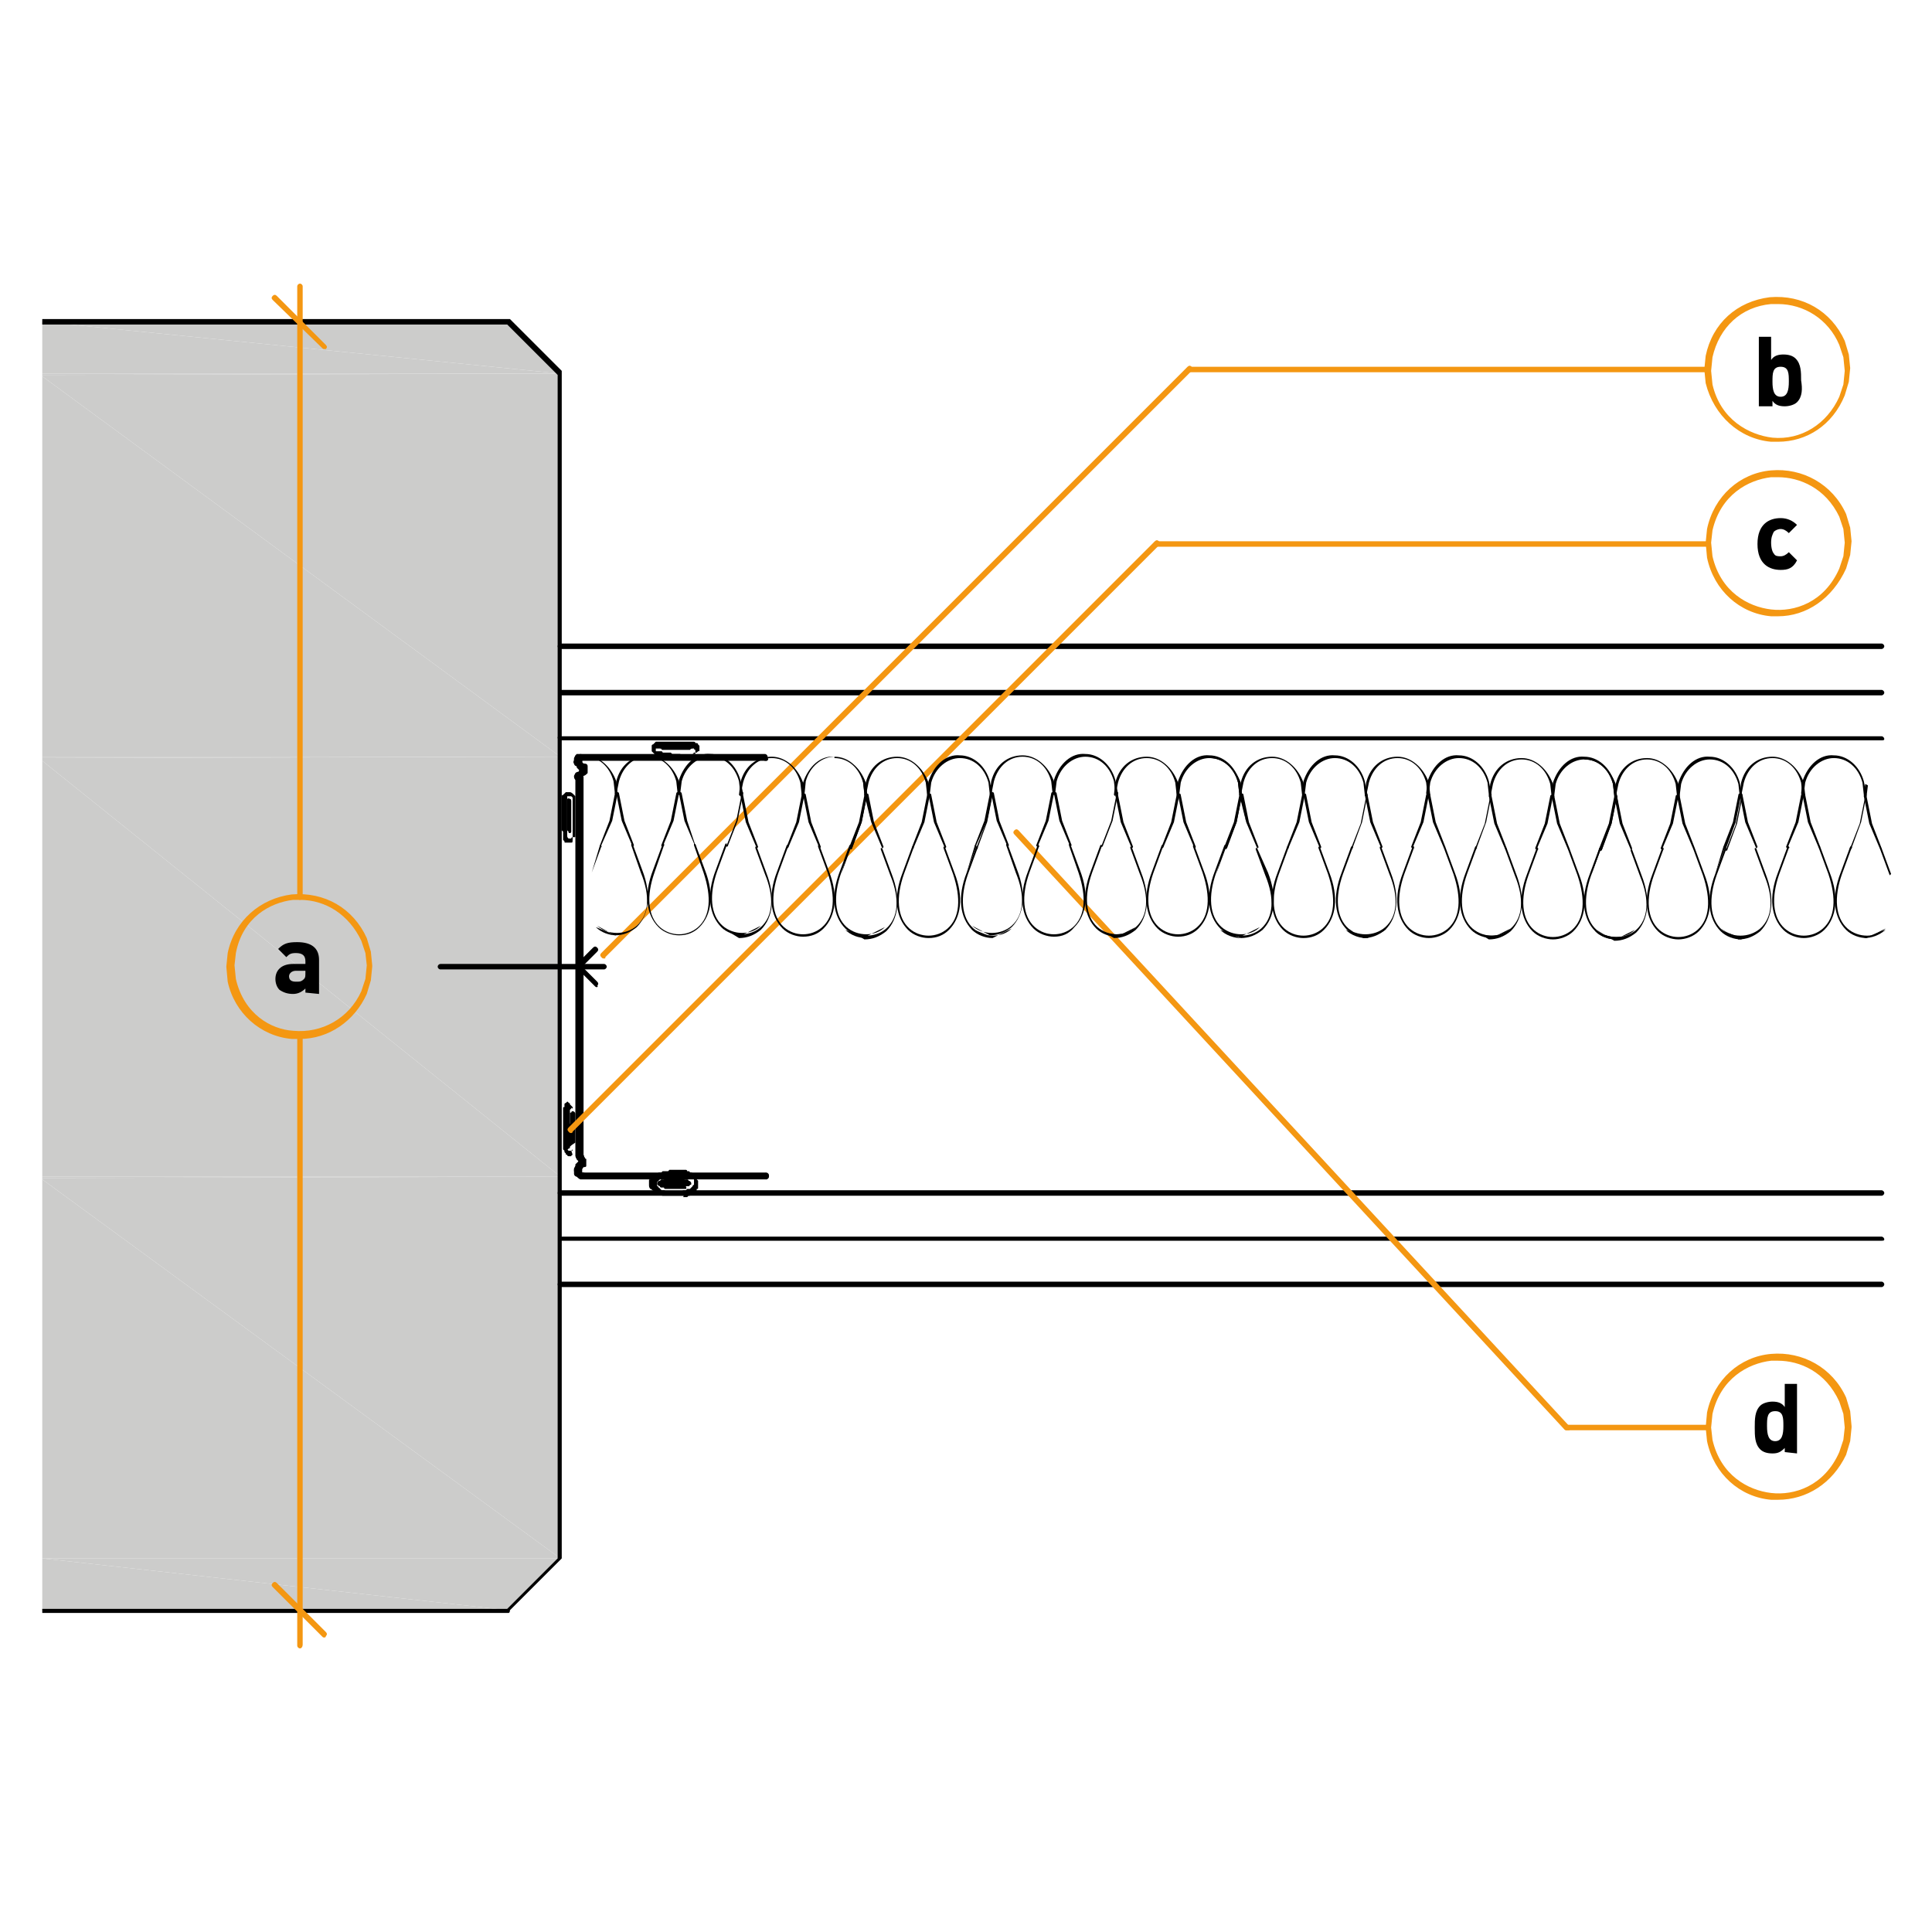 <?xml version="1.0" encoding="utf-8"?>
<!-- Generator: Adobe Illustrator 27.2.0, SVG Export Plug-In . SVG Version: 6.00 Build 0)  -->
<svg version="1.1" id="Lager_1" xmlns="http://www.w3.org/2000/svg" xmlns:xlink="http://www.w3.org/1999/xlink" x="0px" y="0px"
	 viewBox="0 0 141.7 141.7" style="enable-background:new 0 0 141.7 141.7;" xml:space="preserve">
<style type="text/css">
	.st0{fill:#CCCCCB;}
	.st1{clip-path:url(#SVGID_00000083064436282776827770000002377610005143593616_);}
	.st2{fill:#F49712;}
	.st3{fill:none;}
</style>
<g>
	<polygon class="st0" points="3.1,27.4 41.1,27.4 3.1,23.6 	"/>
</g>
<g>
	<polygon class="st0" points="3.1,23.6 3.1,23.6 41.1,27.4 37.3,23.6 	"/>
</g>
<g>
	<path class="st0" d="M3.1,23.6h34.1H3.1z"/>
</g>
<g>
	<polygon class="st0" points="3.1,55.5 41.1,55.5 3.1,27.6 	"/>
</g>
<g>
	<polygon class="st0" points="3.1,27.5 3.1,27.6 41.1,55.5 41.1,27.4 	"/>
</g>
<g>
	<polygon class="st0" points="3.1,27.4 3.1,27.5 41.1,27.4 	"/>
</g>
<g>
	<polygon class="st0" points="3.1,86.3 41.1,86.3 3.1,55.8 	"/>
</g>
<g>
	<polygon class="st0" points="3.1,55.6 3.1,55.8 41.1,86.3 41.1,55.5 	"/>
</g>
<g>
	<polygon class="st0" points="3.1,55.5 3.1,55.6 41.1,55.5 	"/>
</g>
<g>
	<polygon class="st0" points="3.1,114.3 41.1,114.3 3.1,86.5 	"/>
</g>
<g>
	<polygon class="st0" points="3.1,86.4 3.1,86.5 41.1,114.3 41.1,86.3 	"/>
</g>
<g>
	<polygon class="st0" points="3.1,86.3 3.1,86.4 41.1,86.3 	"/>
</g>
<g>
	<polygon class="st0" points="3.1,118.1 37.3,118.1 3.1,114.3 	"/>
</g>
<g>
	<polygon class="st0" points="3.1,114.3 3.1,114.3 37.3,118.1 41.1,114.3 	"/>
</g>
<g>
	<path class="st0" d="M3.1,114.3h38H3.1z"/>
</g>
<g>
	<g>
		<g>
			<path d="M138,51H41.1C41,51,41,50.9,41,50.8s0.1-0.2,0.2-0.2H138c0.1,0,0.2,0.1,0.2,0.2S138.1,51,138,51z"/>
		</g>
	</g>
	<g>
		<g>
			<path d="M138,47.6H41.1c-0.1,0-0.2-0.1-0.2-0.2s0.1-0.2,0.2-0.2H138c0.1,0,0.2,0.1,0.2,0.2S138.1,47.6,138,47.6z"/>
		</g>
	</g>
	<g>
		<g>
			<path d="M138,54.3H41.1c-0.1,0-0.2-0.1-0.2-0.2S41,54,41.1,54H138c0.1,0,0.2,0.1,0.2,0.2S138.1,54.3,138,54.3z"/>
		</g>
	</g>
	<g>
		<g>
			<path d="M138,87.7H41.1c-0.1,0-0.2-0.1-0.2-0.2s0.1-0.2,0.2-0.2H138c0.1,0,0.2,0.1,0.2,0.2S138.1,87.7,138,87.7z"/>
		</g>
	</g>
	<g>
		<g>
			<path d="M138,91H41.1C41,91,41,90.9,41,90.9s0.1-0.2,0.2-0.2H138c0.1,0,0.2,0.1,0.2,0.2S138.1,91,138,91z"/>
		</g>
	</g>
	<g>
		<g>
			<path d="M138,94.4H41.1c-0.1,0-0.2-0.1-0.2-0.2S41,94,41.1,94H138c0.1,0,0.2,0.1,0.2,0.2S138.1,94.4,138,94.4z"/>
		</g>
	</g>
</g>
<g>
	<g>
		<defs>
			<rect id="SVGID_1_" x="3.1" y="23.3" width="38.2" height="95"/>
		</defs>
		<clipPath id="SVGID_00000093178168181851984670000014569239634875079826_">
			<use xlink:href="#SVGID_1_"  style="overflow:visible;"/>
		</clipPath>
		<g style="clip-path:url(#SVGID_00000093178168181851984670000014569239634875079826_);">
			<path d="M37.3,118.3H3c-0.1,0-0.2-0.1-0.2-0.2S2.9,118,3,118h34.2l3.7-3.7V27.5l-3.7-3.7H3c-0.1,0-0.2-0.1-0.2-0.2
				s0.1-0.2,0.2-0.2h34.3c0,0,0.1,0,0.1,0l3.8,3.8c0,0,0,0.1,0,0.1v86.9c0,0,0,0.1,0,0.1l-3.8,3.8C37.4,118.3,37.3,118.3,37.3,118.3
				z"/>
		</g>
	</g>
</g>
<g>
	<path d="M44.3,71.1h-12c-0.1,0-0.2-0.1-0.2-0.2s0.1-0.2,0.2-0.2h12c0.1,0,0.2,0.1,0.2,0.2S44.4,71.1,44.3,71.1z"/>
</g>
<g>
	<path d="M43.8,72.4c-0.1,0-0.1,0-0.2-0.1L42.3,71c-0.1-0.1-0.1-0.2,0-0.3l1.2-1.2c0.1-0.1,0.2-0.1,0.3,0s0.1,0.2,0,0.3l-1.1,1.1
		l1.1,1.1c0.1,0.1,0.1,0.2,0,0.3C43.9,72.3,43.8,72.4,43.8,72.4z"/>
</g>
<g>
	<path d="M42.3,56.2c-0.1,0-0.2-0.1-0.2-0.2v-0.3c0-0.1,0.1-0.2,0.2-0.2s0.2,0.1,0.2,0.2v0.3C42.6,56,42.5,56.2,42.3,56.2z"/>
</g>
<g>
	<path d="M42.5,85.1c-0.1,0-0.2,0-0.2-0.1l-0.1-0.2c0,0,0-0.1,0-0.1V57c0-0.1,0.1-0.2,0.2-0.2s0.2,0.1,0.2,0.2v27.6l0.1,0.1
		c0.1,0.1,0,0.3-0.1,0.3C42.5,85.1,42.5,85.1,42.5,85.1z"/>
</g>
<g>
	<path d="M42.3,86.3c-0.1,0-0.2-0.1-0.2-0.2v-0.3c0-0.1,0.1-0.2,0.2-0.2s0.2,0.1,0.2,0.2V86C42.6,86.2,42.5,86.3,42.3,86.3z"/>
</g>
<g>
	<path d="M56.2,86.5c-0.1,0-0.2-0.1-0.2-0.2v-0.1c0-0.1,0.1-0.2,0.2-0.2s0.2,0.1,0.2,0.2v0.1C56.4,86.4,56.3,86.5,56.2,86.5z"/>
</g>
<g>
	<path d="M42.6,86.5C42.6,86.5,42.6,86.5,42.6,86.5l-0.2-0.1c0,0-0.1-0.1-0.1-0.1l-0.1-0.2c-0.1-0.1,0-0.3,0.1-0.3
		c0.1-0.1,0.3,0,0.3,0.1l0.1,0.1l0.1,0c0.1,0,0.2,0.2,0.2,0.3C42.8,86.4,42.7,86.5,42.6,86.5z"/>
</g>
<g>
	<path d="M42.5,56.2c-0.1,0-0.2-0.1-0.2-0.2v-0.3c0-0.1,0.1-0.2,0.2-0.2s0.2,0.1,0.2,0.2v0.3C42.8,56,42.7,56.2,42.5,56.2z"/>
</g>
<g>
	<path d="M42.6,85c-0.1,0-0.2-0.1-0.2-0.1l0-0.1c0,0,0-0.1,0-0.1V57c0-0.1,0.1-0.2,0.2-0.2s0.2,0.1,0.2,0.2l0,27.7
		c0.1,0.1,0,0.3-0.1,0.3C42.6,85,42.6,85,42.6,85z"/>
</g>
<g>
	<path d="M42.5,86.3c-0.1,0-0.2-0.1-0.2-0.2v-0.3c0-0.1,0.1-0.2,0.2-0.2s0.2,0.1,0.2,0.2V86C42.8,86.2,42.7,86.3,42.5,86.3z"/>
</g>
<g>
	<path d="M42.6,86.4c-0.1,0-0.1,0-0.2-0.1l-0.1-0.1c-0.1-0.1-0.1-0.2,0-0.3c0.1-0.1,0.2-0.1,0.3,0l0.1,0.1c0.1,0.1,0.1,0.2,0,0.3
		C42.8,86.4,42.7,86.4,42.6,86.4z"/>
</g>
<g>
	<path d="M56.2,86.5H42.6c-0.1,0-0.2-0.1-0.2-0.2s0.1-0.2,0.2-0.2h13.5c0.1,0,0.2,0.1,0.2,0.2S56.3,86.5,56.2,86.5z"/>
</g>
<g>
	<path d="M56.2,86.4H42.6c-0.1,0-0.2-0.1-0.2-0.2s0.1-0.2,0.2-0.2h13.5c0.1,0,0.2,0.1,0.2,0.2S56.3,86.4,56.2,86.4z"/>
</g>
<g>
	<path d="M56.2,55.8c-0.1,0-0.2,0-0.2-0.1H42.6c-0.1,0-0.2-0.1-0.2-0.2s0.1-0.2,0.2-0.2h13.5c0.1,0,0.2,0.1,0.2,0.2v0.1
		C56.4,55.7,56.3,55.8,56.2,55.8z"/>
</g>
<g>
	<path d="M56.2,55.8H42.6c-0.1,0-0.2-0.1-0.2-0.2s0.1-0.2,0.2-0.2h13.5c0.1,0,0.2,0.1,0.2,0.2S56.3,55.8,56.2,55.8z"/>
</g>
<g>
	<path d="M42.3,55.9c0,0-0.1,0-0.1,0c-0.1-0.1-0.1-0.2-0.1-0.3l0.1-0.2c0,0,0.1-0.1,0.1-0.1l0.2,0c0.1,0,0.3,0,0.3,0.2
		s0,0.3-0.2,0.3l-0.1,0l-0.1,0.1C42.5,55.8,42.4,55.9,42.3,55.9z"/>
</g>
<g>
	<path d="M42.5,55.9c-0.1,0-0.1,0-0.2-0.1c-0.1-0.1-0.1-0.2,0-0.3l0.1-0.1c0.1-0.1,0.2-0.1,0.3,0s0.1,0.2,0,0.3l-0.1,0.1
		C42.6,55.9,42.6,55.9,42.5,55.9z"/>
</g>
<g>
	<path d="M42.3,86c0,0-0.1,0-0.1,0c-0.1,0-0.1-0.1-0.1-0.2c0,0,0-0.1,0-0.1l0.1-0.2c0,0,0-0.1,0-0.1l0.2-0.2c0.1-0.1,0.2-0.1,0.3,0
		c0.1,0.1,0.1,0.2,0,0.3l-0.2,0.2l-0.1,0.2C42.5,86,42.4,86,42.3,86z"/>
</g>
<g>
	<path d="M42.5,86c0,0-0.1,0-0.1,0c-0.1-0.1-0.2-0.2-0.1-0.3l0-0.1l0.2-0.3c0.1-0.1,0.2-0.1,0.3,0s0.1,0.2,0,0.3l-0.2,0.3
		C42.7,86,42.6,86,42.5,86z"/>
</g>
<g>
	<path d="M42.7,85.6c0,0-0.1,0-0.1,0c-0.1-0.1-0.2-0.2-0.1-0.3L42.3,85c-0.1-0.1-0.1-0.3,0-0.3c0.1-0.1,0.3-0.1,0.3,0l0.2,0.3
		l0.1,0.2c0,0.1,0,0.2,0,0.2l0,0.1C42.8,85.5,42.8,85.6,42.7,85.6z"/>
</g>
<g>
	<path d="M42.8,85.6C42.8,85.6,42.7,85.6,42.8,85.6c-0.2-0.1-0.3-0.2-0.2-0.3l0-0.1l0-0.1L42.4,85c-0.1-0.1-0.1-0.2,0-0.3
		c0.1-0.1,0.2-0.1,0.3,0l0.2,0.2c0,0,0,0.1,0.1,0.1l0,0.2c0,0,0,0.1,0,0.1l0,0.2C43,85.6,42.9,85.6,42.8,85.6z"/>
</g>
<g>
	<path d="M42.3,57.2c0,0-0.1,0-0.1,0c-0.1-0.1-0.1-0.2-0.1-0.3l0.1-0.2c0.1-0.1,0.2-0.1,0.3-0.1s0.1,0.2,0.1,0.3l-0.1,0.2
		C42.5,57.2,42.4,57.2,42.3,57.2z"/>
</g>
<g>
	<path d="M42.5,57.2c0,0-0.1,0-0.1,0c-0.1-0.1-0.2-0.2-0.1-0.3l0-0.1c0.1-0.1,0.2-0.2,0.3-0.1c0.1,0.1,0.2,0.2,0.1,0.3l0,0.1
		C42.7,57.2,42.6,57.2,42.5,57.2z"/>
</g>
<g>
	<path d="M42.7,56.6c-0.1,0-0.1,0-0.2-0.1l-0.2-0.2c0,0,0,0,0-0.1L42.1,56c-0.1-0.1,0-0.3,0.1-0.3s0.3,0,0.3,0.1l0.1,0.2l0.2,0.2
		c0.1,0.1,0.1,0.2,0,0.3C42.8,56.6,42.7,56.6,42.7,56.6z"/>
</g>
<g>
	<path d="M42.8,56.5c-0.1,0-0.1,0-0.2-0.1L42.3,56c-0.1-0.1,0-0.3,0.1-0.3s0.3,0,0.3,0.1l0,0.1l0.2,0.2c0.1,0.1,0.1,0.3,0,0.3
		C42.9,56.5,42.8,56.5,42.8,56.5z"/>
</g>
<g>
	<path d="M42.5,57.1c0,0-0.1,0-0.2,0c-0.1-0.1-0.1-0.2,0-0.3l0.2-0.3c0.1-0.1,0.2-0.1,0.3,0c0.1,0.1,0.1,0.2,0,0.3L42.6,57
		C42.6,57,42.5,57.1,42.5,57.1z"/>
</g>
<g>
	<path d="M42.7,56.8c0,0-0.1,0-0.1,0c-0.1-0.1-0.2-0.2-0.1-0.3c-0.1-0.1,0-0.3,0.1-0.3s0.3,0,0.3,0.1l0,0.1c0,0.1,0,0.2,0,0.2l0,0.1
		C42.8,56.8,42.8,56.8,42.7,56.8z"/>
</g>
<g>
	<path d="M42.6,57.1c-0.1,0-0.1,0-0.2-0.1c-0.1-0.1-0.1-0.2,0-0.3l0.2-0.2c0.1-0.1,0.2-0.1,0.3,0s0.1,0.2,0,0.3l-0.2,0.2
		C42.7,57.1,42.6,57.1,42.6,57.1z"/>
</g>
<g>
	<path d="M42.8,56.9C42.8,56.9,42.7,56.9,42.8,56.9c-0.2,0-0.3-0.2-0.2-0.3l0-0.2l0-0.1c0-0.1,0-0.3,0.2-0.3c0.1,0,0.3,0,0.3,0.2
		l0,0.2c0,0,0,0.1,0,0.1l0,0.2C43,56.8,42.9,56.9,42.8,56.9z"/>
</g>
<g>
	<path d="M41.8,84.8h-0.1c0,0-0.1,0-0.1-0.1l0,0h0c-0.1,0-0.1,0-0.1-0.1c0,0,0,0-0.1-0.1c0,0,0,0,0-0.1c0,0-0.1-0.1-0.1-0.1l0,0
		c0,0,0-0.1,0-0.1l0,0c0,0,0-0.1,0-0.1v0c0,0,0-0.1,0-0.1v-0.1c0,0,0-0.1,0-0.1v-0.3c0,0,0-0.1,0-0.1v-1.2c0,0,0-0.1,0-0.1l0,0v-0.3
		c0-0.1,0-0.1,0-0.1v-0.1c0-0.1,0-0.1,0-0.1v0c0,0,0-0.1,0-0.1l0,0c0,0,0-0.1,0-0.1l0,0c0-0.1,0-0.1,0.1-0.1c0,0,0,0,0-0.1
		c0,0,0,0,0-0.1c0-0.1,0.1-0.1,0.1-0.1h0c0,0,0.1-0.1,0.1-0.1h0c0,0,0.1,0,0.1,0.1h0c0.1,0,0.1,0,0.1,0.1c0,0,0,0,0,0l0.1,0.1
		c0,0,0,0,0,0c0,0,0.1,0.1,0.1,0.1c0,0,0,0.1,0,0.1l0,0.1c0,0,0,0.1,0,0.1v0c0,0,0,0.1,0,0.1l0,0.2c0,0,0,0.1,0,0.1v1.6
		c0,0,0,0.1,0,0.1l0,0V84c0,0.1,0,0.1,0,0.1v0c0,0,0,0.1,0,0.1l0,0v0c0,0.1,0,0.1,0,0.1c0,0.1,0,0.1-0.1,0.1c0,0,0,0,0,0L42,84.7
		c0,0-0.1,0-0.1,0.1C41.9,84.8,41.9,84.8,41.8,84.8z M41.7,84.4C41.7,84.4,41.7,84.4,41.7,84.4c0.1,0,0.1,0,0.2,0h0l0.1-0.1
		c0,0,0-0.1,0-0.1c0,0,0-0.1,0-0.1c0,0,0-0.1,0-0.1l0,0v-0.1c0-0.1,0-0.1,0-0.1v-0.2c0,0,0-0.1,0-0.1l0,0l0-1.4c0,0,0-0.1,0-0.1
		v-0.2c0,0,0-0.1,0-0.1l0-0.1c0,0,0-0.1,0-0.1c0,0,0-0.1,0-0.1c0,0,0-0.1,0-0.1l0,0c0,0-0.1,0-0.1-0.1h0c0,0,0,0,0,0h0c0,0,0,0,0,0
		c0,0,0,0,0,0.1c0,0,0,0-0.1,0.1c0,0,0,0,0,0l0,0c0,0,0,0.1,0,0.1l0,0v0.1c0,0.1,0,0.1,0,0.1v0.1c0,0.1,0,0.1,0,0.1v0.2
		c0,0,0,0.1,0,0.1l0,0l0,1.1c0,0,0,0.1,0,0.1v0.2c0,0,0,0.1,0,0.1v0.1c0,0,0,0.1,0,0.1l0,0.1c0,0,0,0.1,0,0.1l0,0c0,0,0,0,0,0
		c0,0,0,0,0,0.1C41.6,84.3,41.6,84.3,41.7,84.4C41.6,84.4,41.7,84.4,41.7,84.4z"/>
</g>
<g>
	<g>
		<g>
			<path d="M41.8,84.1c0,0-0.1,0-0.1-0.1l0,0c0,0,0-0.1,0-0.1l0-0.2c0,0,0-0.1,0-0.1v-0.3c0-0.1,0-0.1,0-0.1c0,0-0.1-0.1,0-0.2v-0.3
				c0-0.2,0-0.2,0.1-0.3c0,0,0,0,0-0.1v-0.3c0,0,0-0.1,0-0.1l0,0v-0.2c0-0.1,0-0.1,0.1-0.1c0-0.1,0.1-0.1,0.1-0.1
				c0.1,0,0.2,0.1,0.2,0.2l0,0.1c0,0,0,0.1,0,0.1v0.2c0,0,0,0.1,0,0.1v1.1c0,0.1,0,0.1,0,0.1v0.3c0,0.1,0,0.1,0,0.1v0
				C41.9,84,41.9,84,41.8,84.1C41.8,84.1,41.8,84.1,41.8,84.1z"/>
		</g>
	</g>
	<g>
		<g>
			<path d="M41.9,61.8h-0.4c-0.1,0-0.1,0-0.1-0.1c0,0,0,0,0,0c0,0,0,0,0,0c0,0-0.1-0.1-0.1-0.1l0,0c0,0,0-0.1,0-0.1c0,0,0-0.1,0-0.1
				v0c0,0,0-0.1,0-0.1V61c0,0-0.1-0.1-0.1-0.1l0-0.3c0,0,0-0.1,0-0.1v-1.2c0,0,0-0.1,0-0.1l0,0v-0.3c0,0,0-0.1,0-0.1l0,0v-0.1
				c0,0,0-0.1,0-0.1v0c0,0,0-0.1,0-0.1l0,0c0,0,0-0.1,0-0.1l0,0c0,0,0-0.1,0.1-0.1c0,0,0,0,0,0c0,0,0,0,0,0c0,0,0.1-0.1,0.1-0.1
				c0,0,0.1-0.1,0.1-0.1h0.2c0,0,0.1,0,0.1,0l0,0c0.1,0,0.2,0.1,0.3,0.2c0,0,0,0,0,0c0,0,0.1,0.1,0.1,0.1c0,0,0,0.1,0,0.1l0,0
				c0,0,0,0.1,0,0.1v0c0,0,0,0.1,0,0.1l0,0.2c0,0,0,0.1,0,0.1v1.6c0,0,0,0.1,0,0.1l0,0v0.2c0,0,0,0.1,0,0.1l0,0v0.1c0,0,0,0.1,0,0.1
				l0,0c0,0,0,0.1,0,0.1l0,0v0c0,0.1,0,0.1-0.1,0.1c0,0,0,0-0.1,0c0,0,0,0,0,0l0,0c0,0,0,0,0,0C42,61.8,42,61.8,41.9,61.8z
				 M41.7,61.5h0.1c0,0,0,0,0.1,0c0,0,0-0.1,0.1-0.1c0,0,0,0,0,0c0,0,0-0.1,0-0.1l0,0c0,0,0-0.1,0-0.1l0,0V61c0,0,0-0.1,0-0.1l0,0
				v-0.2c0,0,0-0.1,0-0.1l0,0l0-1.4c0,0,0-0.1,0-0.1v-0.1c0,0,0-0.1,0-0.1l0-0.1c0,0,0-0.1,0-0.1c0,0,0-0.1,0-0.1c0,0,0-0.1,0-0.1
				c0,0,0,0-0.1-0.1c0,0-0.1,0-0.1,0c0,0-0.1,0-0.1,0c0,0,0,0,0,0c0,0,0,0,0,0c0,0,0,0-0.1,0c0,0,0,0,0,0l0,0c0,0,0,0.1,0,0.1l0,0
				v0.1c0,0,0,0.1,0,0.1v0c0,0,0,0.1,0,0.1l0,0v0.3c0,0,0,0.1,0,0.1l0,0l0,1.1c0,0,0,0.1,0,0.1v0.2c0,0,0,0.1,0,0.1V61
				c0,0,0,0.1,0,0.1v0c0,0,0,0.1,0,0.1l0,0c0,0,0,0,0,0c0,0,0,0,0,0C41.6,61.4,41.6,61.4,41.7,61.5C41.6,61.5,41.7,61.5,41.7,61.5z"
				/>
		</g>
	</g>
</g>
<g>
	<path d="M41.8,61.1c-0.1,0-0.1,0-0.1-0.1c0,0-0.1-0.1-0.1-0.1l0-0.2c0,0,0-0.1,0-0.1v-0.3l0-0.1c0,0,0,0,0-0.1v-0.7
		c0,0,0-0.1,0-0.1l0,0v-0.3c0,0,0-0.1,0-0.1l0,0v-0.2c0,0,0-0.1,0-0.1l0,0c0,0,0.1-0.1,0.2,0c0.1,0,0.1,0.1,0.1,0.2v0
		c0,0,0,0.1,0,0.1v0.3c0,0,0,0.1,0,0.1v1.1c0,0,0,0.1,0,0.1v0.2c0,0,0,0.1,0,0.1l0,0V61C41.9,61.1,41.8,61.1,41.8,61.1z"/>
</g>
<g>
	<g>
		<g>
			<path d="M49.6,55.6c0,0-0.1,0-0.2,0h-0.2c0,0-0.1,0-0.1,0l0,0h-0.4c0,0-0.1,0-0.1,0l0,0h-0.1c0,0-0.1,0-0.1-0.1h-0.1
				c0,0-0.1,0-0.1-0.1c0,0-0.1,0-0.1,0c0,0-0.1,0-0.1-0.1c0,0,0,0,0,0l-0.1-0.1c0,0,0,0,0,0c0,0-0.1-0.1-0.1-0.1v-0.3
				c0,0,0-0.1,0-0.1l0,0c0,0,0-0.1,0.1-0.1c0,0,0.1-0.1,0.1-0.1l0,0c0,0,0,0,0,0c0,0,0.1-0.1,0.1-0.1l0,0c0,0,0.1,0,0.1,0l0,0
				c0,0,0.1,0,0.1,0l0.2,0c0,0,0.1,0,0.1,0h0.2l0.1,0c0,0,0,0,0.1,0h1.1c0,0,0.1,0,0.1,0l0,0h0.3c0,0,0.1,0,0.1,0h0.1
				c0,0,0.1,0,0.1,0l0,0h0.1c0,0,0.1,0,0.1,0.1c0,0,0.1,0,0.1,0l0,0c0,0,0.1,0,0.1,0.1c0,0,0,0,0,0l0,0c0,0,0,0,0,0
				c0,0,0.1,0.1,0.1,0.1c0,0,0,0.1,0,0.1v0.2c0,0,0,0.1,0,0.1l0,0V55c0,0.1,0,0.1-0.1,0.1c0,0,0,0,0,0c0,0-0.1,0.1-0.1,0.1l0,0
				c0,0-0.1,0-0.1,0l0,0c0,0-0.1,0-0.1,0c0,0-0.1,0.1-0.1,0.1l-0.1,0c0,0-0.1,0-0.1,0h-0.1c0,0-0.1,0-0.1,0h-0.1c-0.2,0-0.3,0-0.4,0
				C49.8,55.6,49.7,55.6,49.6,55.6z M49.3,55.3h0.2c0.2,0,0.3,0,0.4,0c0.1,0,0.2,0,0.5,0c0,0,0.1,0,0.1,0l0.2,0c0,0,0.1,0,0.1,0h0
				c0,0,0.1,0,0.1,0l0,0c0,0,0.1,0,0.1,0l0,0c0,0,0,0,0,0c0,0,0,0,0,0c0,0,0,0,0,0c0,0,0-0.1,0-0.1c0,0,0-0.1,0-0.1c0,0,0,0,0-0.1
				c0,0-0.1,0-0.1-0.1c0,0,0,0,0,0l0,0h0c0,0-0.1,0-0.1,0h0c0,0-0.1,0-0.1,0l0,0h-0.2c0,0-0.1,0-0.1,0h-0.2c0,0-0.1,0-0.1,0l0,0h-1
				l-0.1,0c0,0,0,0-0.1,0l-0.2,0c0,0-0.1,0-0.1,0l-0.2,0c0,0-0.1,0-0.1,0l0,0c0,0-0.1,0-0.1,0c0,0-0.1,0-0.1,0l0,0c0,0,0,0,0,0
				c0,0,0,0,0,0c0,0,0,0,0,0l0,0v0.1c0,0,0,0.1,0,0.1l0,0c0,0,0.1,0,0.1,0c0,0,0.1,0,0.1,0c0,0,0.1,0,0.1,0h0.1c0,0,0.1,0,0.1,0.1
				h0.1c0,0,0.1,0,0.1,0l0,0h0.4C49.2,55.2,49.2,55.2,49.3,55.3L49.3,55.3z M51.3,54.9L51.3,54.9L51.3,54.9z M51.3,54.8L51.3,54.8
				L51.3,54.8z"/>
		</g>
	</g>
</g>
<g>
	<path d="M50.2,55h-1.3c0,0-0.1,0-0.1,0l0,0h-0.2c0,0-0.1,0-0.1-0.1h0c-0.1,0-0.2-0.1-0.2-0.2c0-0.1,0.1-0.2,0.2-0.2l0,0
		c0,0,0.1,0,0.1,0l0.2,0c0,0,0.1,0,0.1,0h1.5c0,0,0.1,0,0.1,0h0.2c0.1,0,0.1,0,0.1,0.1c0,0,0.1,0.1,0.1,0.1c0,0.1-0.1,0.2-0.2,0.2
		l0,0c0,0-0.1,0.1-0.1,0.1l-0.2,0C50.3,55,50.2,55,50.2,55z"/>
</g>
<g>
	<g>
		<g>
			<path d="M50.1,87.7H49c0,0,0,0-0.1,0l-0.1,0h-0.2c0,0-0.1,0-0.1-0.1l0,0h-0.2c0,0-0.1,0-0.1-0.1l0,0h-0.1c0,0-0.1,0-0.1-0.1
				c0,0-0.1,0-0.1-0.1c0,0,0,0,0,0l0,0c-0.1,0-0.1-0.1-0.2-0.1c-0.1-0.1-0.1-0.2-0.1-0.3c0,0,0-0.1,0-0.2v-0.1c0-0.1,0-0.1,0.1-0.1
				c0,0,0,0,0,0l0.1-0.1c0,0,0,0,0,0c0,0,0.1-0.1,0.1-0.1c0,0,0.1-0.1,0.1-0.1c0,0,0.1-0.1,0.1-0.1h0.1c0,0,0.1-0.1,0.1-0.1l0.2,0
				c0,0,0.1-0.1,0.1-0.1l0.4,0c0,0,0.1-0.1,0.1-0.1h0.2c0.3,0,0.4,0,0.5,0c0.1,0,0.2,0,0.4,0h0.1c0,0,0.1,0,0.1,0.1h0.1
				c0,0,0.1,0,0.1,0.1l0,0h0.1c0,0,0.1,0,0.1,0.1c0,0,0.1,0,0.1,0.1l0,0c0,0,0.1,0,0.1,0.1l0,0c0,0,0.1,0,0.1,0.1c0,0,0,0,0,0.1
				c0,0,0.1,0.1,0.1,0.1l0,0.1c0,0,0,0.1,0,0.1V87c0,0.1,0,0.1,0,0.1c0,0.1,0,0.1-0.1,0.1c0,0,0,0,0,0l0,0.1c0,0,0,0,0,0
				c0,0-0.1,0.1-0.1,0.1l0,0c0,0-0.1,0-0.1,0.1c0,0-0.1,0.1-0.1,0.1l-0.1,0c0,0-0.1,0.1-0.1,0.1h-0.1c0,0-0.1,0.1-0.1,0.1l-0.3,0
				C50.2,87.7,50.1,87.7,50.1,87.7z M49,87.4l1,0c0,0,0.1-0.1,0.1-0.1h0.2c0,0,0.1-0.1,0.1-0.1l0.2,0c0,0,0.1-0.1,0.1-0.1h0
				c0,0,0.1-0.1,0.1-0.1l0,0c0,0,0,0,0,0c0,0,0-0.1,0.1-0.1c0,0,0-0.1,0-0.1c0,0,0-0.1,0-0.1c0,0,0-0.1,0-0.1c0,0,0,0,0,0
				c0,0,0,0,0-0.1c0,0,0,0,0,0l0,0c0,0-0.1,0-0.1-0.1l0,0h0c0,0-0.1,0-0.1-0.1h0c0,0-0.1,0-0.1-0.1l0,0h-0.1c0,0-0.1,0-0.1-0.1
				c-0.2,0-0.4,0-0.5,0c-0.1,0-0.2,0-0.4,0l-0.1,0c0,0-0.1,0.1-0.1,0.1l-0.4,0c0,0-0.1,0.1-0.1,0.1h-0.1c0,0-0.1,0.1-0.1,0.1h-0.1
				c0,0-0.1,0.1-0.1,0.1c0,0-0.1,0.1-0.1,0.1c0,0-0.1,0.1-0.1,0.1l0,0c0,0,0,0.1,0,0.1c0,0.1,0,0.1,0,0.1c0,0,0,0,0,0.1c0,0,0,0,0,0
				s0,0,0,0l0,0c0,0,0.1,0,0.1,0.1c0,0,0.1,0,0.1,0.1h0c0,0,0.1,0,0.1,0.1l0,0h0.2c0,0,0.1,0,0.1,0.1l0,0h0.2
				C48.9,87.3,48.9,87.4,49,87.4L49,87.4z"/>
		</g>
	</g>
</g>
<g>
	<path d="M50.3,87.2h-1.5c0,0-0.1,0-0.1-0.1l0,0h-0.2c0,0-0.1,0-0.1-0.1l0,0c-0.1,0-0.2-0.1-0.2-0.2c0-0.1,0.1-0.2,0.2-0.2h0
		c0,0,0.1-0.1,0.1-0.1l0.2,0c0,0,0.1-0.1,0.1-0.1h1.3c0,0,0.1,0,0.1,0.1l0,0h0.2c0,0,0.1,0,0.1,0.1l0,0h0c0.1,0,0.2,0.1,0.2,0.2
		c0,0.1,0,0.1-0.1,0.1c0,0.1-0.1,0.1-0.1,0.1h-0.2C50.4,87.2,50.3,87.2,50.3,87.2z"/>
</g>
<g>
	<path class="st2" d="M22,120.9c-0.1,0-0.2-0.1-0.2-0.2V75.9c0-0.1,0.1-0.2,0.2-0.2s0.2,0.1,0.2,0.2v44.7
		C22.2,120.8,22.1,120.9,22,120.9z"/>
</g>
<g>
	<path class="st2" d="M22,66c-0.1,0-0.2-0.1-0.2-0.2V21c0-0.1,0.1-0.2,0.2-0.2s0.2,0.1,0.2,0.2v44.7C22.2,65.9,22.1,66,22,66z"/>
</g>
<g>
	<path class="st2" d="M23.8,120.1c-0.1,0-0.1,0-0.2-0.1l-3.6-3.6c-0.1-0.1-0.1-0.2,0-0.3c0.1-0.1,0.2-0.1,0.3,0l3.6,3.6
		c0.1,0.1,0.1,0.2,0,0.3C23.9,120.1,23.8,120.1,23.8,120.1z"/>
</g>
<g>
	<path class="st2" d="M23.8,25.6c-0.1,0-0.1,0-0.2-0.1L20,22c-0.1-0.1-0.1-0.2,0-0.3s0.2-0.1,0.3,0l3.6,3.6c0.1,0.1,0.1,0.2,0,0.3
		C23.9,25.6,23.8,25.6,23.8,25.6z"/>
</g>
<g>
	<g>
		<g>
			<path class="st2" d="M22,76.2c-0.2,0-0.4,0-0.6,0c-2.3-0.2-4.2-1.9-4.7-4.2l-0.1-1.1l0.1-1c0.5-2.4,2.4-4,4.7-4.3
				c2.4-0.2,4.5,1,5.5,3.2l0.3,1l0.1,1c0,0,0,0,0,0.1l-0.1,1l-0.3,1C26,74.9,24.1,76.2,22,76.2z M22,66c-0.2,0-0.4,0-0.5,0
				c-1.7,0.2-3.7,1.3-4.2,3.9l-0.1,0.9l0.1,1c0.6,2.6,2.6,3.7,4.2,3.8c2.1,0.2,4.1-0.9,5-2.9l0.3-0.9l0.1-1l-0.1-0.9l-0.3-0.9
				C25.6,67.1,23.9,66,22,66z"/>
		</g>
	</g>
	<g>
		<g>
			<path class="st2" d="M130.4,45.2c-0.2,0-0.4,0-0.5,0c-2.3-0.2-4.2-1.9-4.7-4.3l-0.1-1.1l0.1-1c0.5-2.4,2.4-4.1,4.7-4.3
				s4.5,1,5.5,3.2l0.3,1l0.1,1c0,0,0,0,0,0l-0.1,1l-0.3,1C134.4,43.9,132.5,45.2,130.4,45.2z M130.4,35c-0.2,0-0.3,0-0.5,0
				c-1.7,0.2-3.7,1.3-4.3,3.9l-0.1,0.9l0.1,1c0.6,2.6,2.6,3.7,4.3,3.9c1.7,0.2,3.9-0.5,5-3l0.3-0.9l0.1-1l-0.1-1l-0.3-0.9
				C133.9,35.8,132,35,130.4,35z"/>
		</g>
	</g>
</g>
<g>
	<path class="st2" d="M125.2,40.1H84.8c-0.1,0-0.2-0.1-0.2-0.2s0.1-0.2,0.2-0.2h40.4c0.1,0,0.2,0.1,0.2,0.2S125.4,40.1,125.2,40.1z"
		/>
</g>
<g>
	<path class="st2" d="M44.3,70.3c-0.1,0-0.1,0-0.2-0.1c-0.1-0.1-0.1-0.2,0-0.3l43-43c0.1-0.1,0.2-0.1,0.3,0s0.1,0.2,0,0.3l-43,43
		C44.4,70.3,44.4,70.3,44.3,70.3z"/>
</g>
<g>
	<g>
		<g>
			<path class="st2" d="M130.4,32.4c-0.2,0-0.3,0-0.5,0c-2.3-0.2-4.2-1.9-4.8-4.3l-0.1-1l0.1-1c0.5-2.4,2.3-4,4.7-4.3
				c2.4-0.2,4.5,1,5.5,3.2l0.3,1l0.1,1c0,0,0,0,0,0l-0.1,1l-0.3,1C134.4,31.2,132.5,32.4,130.4,32.4z M130.4,22.3
				c-0.2,0-0.3,0-0.5,0c-2.2,0.2-3.8,1.7-4.3,3.9l-0.1,1l0.1,1c0.6,2.6,2.7,3.7,4.4,3.9c2.1,0.2,4-1,4.9-3l0.3-0.9l0.1-1l-0.1-1
				l-0.3-0.9C134.1,23.4,132.3,22.3,130.4,22.3z"/>
		</g>
	</g>
</g>
<g>
	<path class="st2" d="M125.2,27.3h-38c-0.1,0-0.2-0.1-0.2-0.2s0.1-0.2,0.2-0.2h38c0.1,0,0.2,0.1,0.2,0.2S125.4,27.3,125.2,27.3z"/>
</g>
<g>
	<path class="st2" d="M41.9,83.1c-0.1,0-0.1,0-0.2-0.1c-0.1-0.1-0.1-0.2,0-0.3l43-43c0.1-0.1,0.2-0.1,0.3,0s0.1,0.2,0,0.3L42,83
		C42,83.1,41.9,83.1,41.9,83.1z"/>
</g>
<g>
	<g>
		<g>
			<path class="st2" d="M130.4,110c-0.2,0-0.4,0-0.5,0c-2.3-0.2-4.2-1.9-4.7-4.3l-0.1-1l0.1-1.1c0.5-2.4,2.4-4.1,4.7-4.3
				c2.3-0.2,4.5,1,5.5,3.2l0.3,1l0.1,1.1c0,0,0,0,0,0.1l-0.1,1l-0.3,1C134.4,108.8,132.5,110,130.4,110z M130.4,99.8
				c-0.2,0-0.3,0-0.5,0c-1.7,0.2-3.7,1.3-4.3,3.9l-0.1,1l0.1,0.9c0.6,2.6,2.6,3.7,4.3,3.9c1.7,0.2,3.9-0.5,5-3l0.3-0.9l0.1-0.9
				l-0.1-1l-0.3-0.9C133.9,100.6,132,99.8,130.4,99.8z"/>
		</g>
	</g>
</g>
<g>
	<path class="st2" d="M114.9,104.9c-0.1,0-0.1,0-0.2-0.1L74.4,61.2c-0.1-0.1-0.1-0.2,0-0.3c0.1-0.1,0.2-0.1,0.3,0l40.4,43.7
		c0.1,0.1,0.1,0.2,0,0.3C115.1,104.9,115,104.9,114.9,104.9z"/>
</g>
<g>
	<path class="st2" d="M125.2,104.9h-10.3c-0.1,0-0.2-0.1-0.2-0.2s0.1-0.2,0.2-0.2h10.3c0.1,0,0.2,0.1,0.2,0.2
		S125.4,104.9,125.2,104.9z"/>
</g>
<g>
	<path d="M22.4,72.8v-0.3c-0.2,0.2-0.5,0.4-0.9,0.4c-0.4,0-0.7-0.1-1-0.3c-0.2-0.2-0.3-0.5-0.3-0.8c0-0.6,0.4-1.1,1.3-1.1h0.9v-0.2
		c0-0.4-0.2-0.6-0.7-0.6c-0.4,0-0.5,0.1-0.7,0.3l-0.6-0.6c0.4-0.4,0.7-0.5,1.4-0.5c1,0,1.6,0.4,1.6,1.3v2.5L22.4,72.8L22.4,72.8z
		 M22.4,71.2h-0.7c-0.3,0-0.5,0.2-0.5,0.4c0,0.3,0.2,0.4,0.5,0.4c0.3,0,0.4,0,0.6-0.2c0.1-0.1,0.1-0.2,0.1-0.5V71.2z"/>
</g>
<g>
	<path d="M131.8,29.5c-0.2,0.2-0.6,0.3-0.9,0.3c-0.4,0-0.7-0.1-0.9-0.4v0.4H129v-5.1h0.9v1.7c0.2-0.3,0.5-0.4,0.9-0.4
		c0.4,0,0.7,0.1,0.9,0.3c0.4,0.4,0.4,1,0.4,1.6C132.2,28.5,132.2,29.1,131.8,29.5z M130.6,26.9c-0.6,0-0.6,0.5-0.6,1.1
		s0.1,1.1,0.6,1.1s0.6-0.5,0.6-1.1S131.2,26.9,130.6,26.9z"/>
</g>
<g>
	<path d="M130.6,41.8c-0.8,0-1.7-0.4-1.7-1.9s0.9-1.9,1.7-1.9c0.5,0,0.9,0.2,1.2,0.5l-0.6,0.6c-0.2-0.2-0.4-0.3-0.6-0.3
		c-0.2,0-0.4,0.1-0.5,0.2c-0.1,0.2-0.2,0.4-0.2,0.8s0.1,0.7,0.2,0.8c0.1,0.2,0.3,0.2,0.5,0.2c0.2,0,0.4-0.1,0.6-0.3l0.6,0.6
		C131.5,41.7,131.1,41.8,130.6,41.8z"/>
</g>
<g>
	<path d="M130.9,106.5v-0.3c-0.3,0.3-0.5,0.4-0.9,0.4c-0.4,0-0.7-0.1-0.9-0.3c-0.4-0.4-0.4-1-0.4-1.6s0-1.2,0.4-1.6
		c0.2-0.2,0.6-0.3,0.9-0.3c0.4,0,0.7,0.1,0.9,0.4v-1.7h0.9v5.1L130.9,106.5L130.9,106.5z M130.2,103.5c-0.6,0-0.6,0.5-0.6,1.1
		s0.1,1.1,0.6,1.1s0.6-0.5,0.6-1.1S130.8,103.5,130.2,103.5z"/>
</g>
<g>
	<path d="M52.9,68c0.8,0.7,2.1,0.7,2.9,0c0.9-0.8,1-2.2,0.3-3.9l-0.7-1.9c0,0,0-0.1,0-0.1c0,0,0.1,0,0.1,0l0.7,1.9
		c0.7,1.8,0.5,3.3-0.4,4.2c-0.5,0.4-1,0.6-1.6,0.6"/>
	<g>
		<path d="M55.5,62.2C55.5,62.2,55.4,62.2,55.5,62.2l-0.8-1.9l-0.4-2c0,0,0-0.1,0.1-0.1c0,0,0.1,0,0.1,0.1l0.4,2l0.7,1.8
			C55.6,62.1,55.6,62.2,55.5,62.2C55.5,62.2,55.5,62.2,55.5,62.2z"/>
	</g>
	<g>
		<g>
			<g>
				<path d="M54.3,58.4L54.3,58.4c0,0-0.1-0.1-0.1-0.1l0.1-0.9c0.3-1.2,1.2-1.9,2.3-1.9l0,0c1,0,1.9,0.8,2.3,1.9l0.1,0.9
					c0,0,0,0.1-0.1,0.1c0,0-0.1,0-0.1-0.1l-0.1-0.9c-0.3-1.1-1.1-1.8-2.1-1.8l0,0c-1,0-1.8,0.7-2.1,1.8L54.3,58.4
					C54.4,58.3,54.4,58.4,54.3,58.4z"/>
			</g>
		</g>
	</g>
	<g>
		<path d="M57.8,62.2C57.7,62.2,57.7,62.2,57.8,62.2c-0.1,0-0.1-0.1-0.1-0.1l0.7-1.8l0.4-2c0,0,0-0.1,0.1-0.1c0,0,0.1,0.1,0.1,0.1
			l-0.4,2L57.8,62.2C57.8,62.2,57.8,62.2,57.8,62.2z"/>
	</g>
	<path d="M58.9,68.7c-0.5,0-1.1-0.2-1.5-0.6c-0.9-0.9-1.1-2.4-0.4-4.2l0.7-1.9c0,0,0.1-0.1,0.1,0c0,0,0.1,0.1,0,0.1L57.1,64
		c-0.6,1.7-0.5,3.2,0.4,4c0.8,0.7,2,0.7,2.8,0c0.9-0.8,1-2.2,0.4-4L60,62.1c0,0,0-0.1,0-0.1s0.1,0,0.1,0l0.7,1.9
		c0.7,1.8,0.5,3.3-0.4,4.2C60,68.5,59.5,68.7,58.9,68.7"/>
	<g>
		<path d="M60.1,62.2C60.1,62.2,60,62.2,60.1,62.2l-0.8-1.9l-0.4-2c0,0,0-0.1,0.1-0.1c0,0,0.1,0,0.1,0.1l0.4,2l0.7,1.8
			C60.2,62.1,60.2,62.2,60.1,62.2C60.1,62.2,60.1,62.2,60.1,62.2z"/>
	</g>
	<path d="M63.6,58.2c0,0,0,0.1-0.1,0.1c0,0,0,0,0,0c0,0-0.1,0-0.1-0.1l-0.1-0.9c-0.3-1.1-1.1-1.8-2.1-1.8c0,0,0,0,0,0
		c-0.9,0-1.8,0.7-2.1,1.8L59,58.3c0,0,0,0.1-0.1,0.1c0,0-0.1-0.1-0.1-0.1l0.1-0.9c0.4-1.2,1.3-2,2.3-1.9c1,0,1.9,0.8,2.2,1.9
		L63.6,58.2"/>
	<path d="M63.6,58.3l-0.4,2l-0.7,1.9c0,0,0,0.1-0.1,0.1c0,0,0,0,0,0c0,0-0.1-0.1,0-0.1l0.7-1.8l0.4-2c0,0,0-0.1,0.1-0.1"/>
	<path d="M63.5,68.7c-0.5,0-1.1-0.2-1.5-0.6c-0.9-0.9-1.1-2.4-0.4-4.2l0.7-1.9c0,0,0.1-0.1,0.1,0s0.1,0.1,0,0.1L61.7,64
		c-0.6,1.7-0.5,3.2,0.4,4c0.8,0.7,2.1,0.7,2.8,0"/>
	<path d="M63.9,60.3l-0.5-2c0,0,0-0.1,0.1-0.1c0,0,0.1,0,0.1,0.1"/>
	<path d="M42.9,55.4c1,0,1.9,0.8,2.3,1.9l0.1,0.9c0,0,0,0.1-0.1,0.1c0,0,0,0,0,0c0,0-0.1,0-0.1-0.1L45,57.3
		c-0.3-1.1-1.1-1.8-2.1-1.8"/>
	<path d="M44,62l0.7-1.8l0.4-2c0,0,0-0.1,0.1-0.1c0,0,0.1,0.1,0.1,0.1l-0.4,2L44.1,62c0,0-0.1,0.1-0.1,0.1c0,0,0,0,0,0"/>
	<path d="M43.8,67.9c0.8,0.7,2.1,0.7,2.9,0c0.9-0.8,1-2.2,0.3-3.9L46.3,62c0,0,0-0.1,0-0.1c0,0,0.1,0,0.1,0l0.7,1.9
		c0.7,1.8,0.5,3.3-0.4,4.2c-0.5,0.4-1,0.6-1.6,0.6"/>
	<path d="M44,62c0,0,0.1-0.1,0.1,0s0.1,0.1,0,0.1L43.4,64"/>
	<path d="M45.2,68.6c-0.5,0-1.1-0.2-1.5-0.6"/>
	<g>
		<path d="M46.4,62.1C46.3,62.1,46.3,62.1,46.4,62.1l-0.8-1.9l-0.4-2c0,0,0-0.1,0.1-0.1c0,0,0.1,0,0.1,0.1l0.4,2l0.7,1.8
			C46.5,62,46.4,62.1,46.4,62.1C46.4,62.1,46.4,62.1,46.4,62.1z"/>
	</g>
	<g>
		<g>
			<g>
				<path d="M45.2,58.3L45.2,58.3c0,0-0.1-0.1-0.1-0.1l0.1-0.9c0.3-1.2,1.2-1.9,2.3-1.9l0,0c1,0,1.9,0.8,2.3,1.9l0.1,0.9
					c0,0,0,0.1-0.1,0.1c0,0-0.1,0-0.1-0.1l-0.1-0.9c-0.3-1.1-1.1-1.8-2.1-1.8l0,0c-1,0-1.8,0.7-2.1,1.8L45.2,58.3
					C45.3,58.2,45.2,58.3,45.2,58.3z"/>
			</g>
		</g>
	</g>
	<g>
		<path d="M48.6,62.1C48.6,62.1,48.6,62.1,48.6,62.1c-0.1,0-0.1-0.1-0.1-0.1l0.7-1.8l0.4-2c0,0,0-0.1,0.1-0.1c0,0,0.1,0.1,0.1,0.1
			l-0.4,2L48.6,62.1C48.7,62.1,48.7,62.1,48.6,62.1z"/>
	</g>
	<path d="M49.8,68.6c-0.5,0-1.1-0.2-1.5-0.6c-0.9-0.9-1.1-2.4-0.4-4.2l0.7-1.9c0,0,0.1-0.1,0.1,0s0.1,0.1,0,0.1L48,64
		c-0.6,1.7-0.5,3.2,0.4,4c0.8,0.7,2,0.7,2.8,0c0.9-0.8,1-2.2,0.4-4L50.9,62c0,0,0-0.1,0-0.1s0.1,0,0.1,0l0.7,1.9
		c0.7,1.8,0.5,3.3-0.4,4.2C50.9,68.4,50.4,68.6,49.8,68.6"/>
	<g>
		<path d="M51,62.1C50.9,62.1,50.9,62.1,51,62.1l-0.8-1.9l-0.4-2c0,0,0-0.1,0.1-0.1c0,0,0.1,0,0.1,0.1l0.4,2L51,62
			C51.1,62,51,62.1,51,62.1C51,62.1,51,62.1,51,62.1z"/>
	</g>
	<path d="M54.5,58.2c0,0,0,0.1-0.1,0.1c0,0,0,0,0,0c0,0-0.1,0-0.1-0.1l-0.1-0.9c-0.3-1.1-1.1-1.8-2.1-1.8c0,0,0,0,0,0
		c-0.9,0-1.8,0.7-2.1,1.8l-0.1,0.8c0,0,0,0.1-0.1,0.1c0,0-0.1-0.1-0.1-0.1l0.1-0.9c0.4-1.2,1.3-2,2.3-1.9c1,0,1.9,0.8,2.2,1.9
		L54.5,58.2"/>
	<path d="M54.5,58.2l-0.4,2L53.4,62c0,0,0,0.1-0.1,0.1c0,0,0,0,0,0c0,0-0.1-0.1,0-0.1l0.7-1.8l0.4-2c0,0,0-0.1,0.1-0.1"/>
	<path d="M54.4,68.6c-0.5,0-1.1-0.2-1.5-0.6c-0.9-0.9-1.1-2.4-0.4-4.2l0.7-1.9c0,0,0.1-0.1,0.1,0s0.1,0.1,0,0.1l-0.7,1.9
		c-0.6,1.7-0.5,3.2,0.4,4c0.8,0.7,2.1,0.7,2.8,0"/>
	<path d="M61.2,55.5c1,0,1.9,0.8,2.3,1.9l0.1,0.9c0,0,0,0.1-0.1,0.1c0,0,0,0,0,0c0,0-0.1,0-0.1-0.1l-0.1-0.9
		c-0.3-1.1-1.1-1.8-2.1-1.8"/>
	<path d="M62.3,62.1l0.7-1.8l0.4-2c0,0,0-0.1,0.1-0.1c0,0,0.1,0.1,0.1,0.1l-0.4,2l-0.7,1.9c0,0-0.1,0.1-0.1,0.1c0,0,0,0,0,0"/>
	<path d="M62.1,68.1c0.8,0.7,2.1,0.7,2.9,0c0.9-0.8,1-2.2,0.3-3.9l-0.7-1.9c0,0,0-0.1,0-0.1c0,0,0.1,0,0.1,0l0.7,1.9
		c0.7,1.8,0.5,3.3-0.4,4.2c-0.5,0.4-1,0.6-1.6,0.6"/>
	<path d="M62.3,62.1c0,0,0.1-0.1,0.1,0s0.1,0.1,0,0.1l-0.7,1.9"/>
	<path d="M63.5,68.8c-0.5,0-1.1-0.2-1.5-0.6"/>
	<g>
		<path d="M64.7,62.2C64.7,62.2,64.6,62.2,64.7,62.2l-0.8-1.9l-0.4-2c0,0,0-0.1,0.1-0.1c0,0,0.1,0,0.1,0.1l0.4,2l0.7,1.8
			C64.8,62.1,64.8,62.2,64.7,62.2C64.7,62.2,64.7,62.2,64.7,62.2z"/>
	</g>
	<g>
		<g>
			<g>
				<path d="M63.5,58.4L63.5,58.4c0,0-0.1-0.1-0.1-0.1l0.1-0.9c0.3-1.2,1.2-1.9,2.3-1.9l0,0c1,0,1.9,0.8,2.3,1.9l0.1,0.9
					c0,0,0,0.1-0.1,0.1c0,0-0.1,0-0.1-0.1l-0.1-0.9c-0.3-1.1-1.1-1.8-2.1-1.8l0,0c-1,0-1.8,0.7-2.1,1.8L63.5,58.4
					C63.6,58.4,63.6,58.4,63.5,58.4z"/>
			</g>
		</g>
	</g>
	<g>
		<path d="M67,62.2C67,62.2,66.9,62.2,67,62.2c-0.1,0-0.1-0.1-0.1-0.1l0.7-1.8l0.4-2c0,0,0-0.1,0.1-0.1c0,0,0.1,0.1,0.1,0.1l-0.4,2
			L67,62.2C67,62.2,67,62.2,67,62.2z"/>
	</g>
	<path d="M68.1,68.8c-0.5,0-1.1-0.2-1.5-0.6c-0.9-0.9-1.1-2.4-0.4-4.2l0.7-1.9c0,0,0.1-0.1,0.1,0s0.1,0.1,0,0.1l-0.7,1.9
		c-0.6,1.7-0.5,3.2,0.4,4c0.8,0.7,2,0.7,2.8,0c0.9-0.8,1-2.2,0.4-4l-0.7-1.9c0,0,0-0.1,0-0.1s0.1,0,0.1,0l0.7,1.9
		c0.7,1.8,0.5,3.3-0.4,4.2C69.2,68.6,68.7,68.8,68.1,68.8"/>
	<g>
		<path d="M69.3,62.2C69.3,62.2,69.2,62.2,69.3,62.2l-0.8-1.9l-0.4-2c0,0,0-0.1,0.1-0.1c0,0,0.1,0,0.1,0.1l0.4,2l0.7,1.8
			C69.4,62.1,69.4,62.2,69.3,62.2C69.3,62.2,69.3,62.2,69.3,62.2z"/>
	</g>
	<path d="M72.8,58.3c0,0,0,0.1-0.1,0.1c0,0,0,0,0,0c0,0-0.1,0-0.1-0.1l-0.1-0.9c-0.3-1.1-1.1-1.8-2.1-1.8c0,0,0,0,0,0
		c-0.9,0-1.8,0.7-2.1,1.8l-0.1,0.8c0,0,0,0.1-0.1,0.1c0,0-0.1-0.1-0.1-0.1l0.1-0.9c0.4-1.2,1.3-2,2.3-1.9c1,0,1.9,0.8,2.2,1.9
		L72.8,58.3"/>
	<path d="M72.8,58.3l-0.4,2l-0.7,1.9c0,0,0,0.1-0.1,0.1c0,0,0,0,0,0c0,0-0.1-0.1,0-0.1l0.7-1.8l0.4-2c0,0,0-0.1,0.1-0.1"/>
	<path d="M72.8,68.8c-0.5,0-1.1-0.2-1.5-0.6c-0.9-0.9-1.1-2.4-0.4-4.2l0.7-1.9c0,0,0.1-0.1,0.1,0s0.1,0.1,0,0.1l-0.7,1.9
		c-0.6,1.7-0.5,3.2,0.4,4c0.8,0.7,2.1,0.7,2.8,0"/>
	<path d="M80.4,68c0.8,0.7,2.1,0.7,2.9,0c0.9-0.8,1-2.2,0.3-3.9l-0.7-1.9c0,0,0-0.1,0-0.1s0.1,0,0.1,0l0.7,1.9
		c0.7,1.8,0.5,3.3-0.4,4.2c-0.5,0.4-1,0.6-1.6,0.6"/>
	<g>
		<path d="M83,62.2C83,62.2,82.9,62.2,83,62.2l-0.8-1.9l-0.4-2c0,0,0-0.1,0.1-0.1c0,0,0.1,0,0.1,0.1l0.4,2l0.7,1.8
			C83.1,62.1,83.1,62.2,83,62.2C83,62.2,83,62.2,83,62.2z"/>
	</g>
	<g>
		<g>
			<g>
				<path d="M81.8,58.4L81.8,58.4c0,0-0.1-0.1-0.1-0.1l0.1-0.9c0.3-1.2,1.2-1.9,2.3-1.9l0,0c1,0,1.9,0.8,2.3,1.9l0.1,0.9
					c0,0,0,0.1-0.1,0.1c0,0-0.1,0-0.1-0.1l-0.1-0.9c-0.3-1.1-1.1-1.8-2.1-1.8l0,0c-1,0-1.8,0.7-2.1,1.8L81.8,58.4
					C81.9,58.3,81.9,58.4,81.8,58.4z"/>
			</g>
		</g>
	</g>
	<g>
		<path d="M85.3,62.2C85.2,62.2,85.2,62.2,85.3,62.2c-0.1,0-0.1-0.1-0.1-0.1l0.7-1.8l0.4-2c0,0,0-0.1,0.1-0.1c0,0,0.1,0.1,0.1,0.1
			l-0.4,2L85.3,62.2C85.3,62.2,85.3,62.2,85.3,62.2z"/>
	</g>
	<path d="M86.4,68.7c-0.5,0-1.1-0.2-1.5-0.6c-0.9-0.9-1.1-2.4-0.4-4.2l0.7-1.9c0,0,0.1-0.1,0.1,0s0.1,0.1,0,0.1l-0.7,1.9
		c-0.6,1.7-0.5,3.2,0.4,4c0.8,0.7,2,0.7,2.8,0c0.9-0.8,1-2.2,0.4-4l-0.7-1.9c0,0,0-0.1,0-0.1s0.1,0,0.1,0l0.7,1.9
		c0.7,1.8,0.5,3.3-0.4,4.2C87.5,68.5,87,68.7,86.4,68.7"/>
	<g>
		<path d="M87.6,62.2C87.6,62.2,87.5,62.2,87.6,62.2l-0.8-1.9l-0.4-2c0,0,0-0.1,0.1-0.1c0,0,0.1,0,0.1,0.1l0.4,2l0.7,1.8
			C87.7,62.1,87.7,62.2,87.6,62.2C87.6,62.2,87.6,62.2,87.6,62.2z"/>
	</g>
	<path d="M91.1,58.3c0,0,0,0.1-0.1,0.1c0,0,0,0,0,0c0,0-0.1,0-0.1-0.1l-0.1-0.9c-0.3-1.1-1.1-1.8-2.1-1.8c0,0,0,0,0,0
		c-0.9,0-1.8,0.7-2.1,1.8l-0.1,0.8c0,0,0,0.1-0.1,0.1c0,0-0.1-0.1-0.1-0.1l0.1-0.9c0.4-1.2,1.3-2,2.3-1.9c1,0,1.9,0.8,2.2,1.9
		L91.1,58.3"/>
	<path d="M91.1,58.3l-0.4,2L90,62.1c0,0,0,0.1-0.1,0.1c0,0,0,0,0,0c0,0-0.1-0.1,0-0.1l0.7-1.8l0.4-2c0,0,0-0.1,0.1-0.1"/>
	<path d="M91,68.7c-0.5,0-1.1-0.2-1.5-0.6c-0.9-0.9-1.1-2.4-0.4-4.2l0.7-1.9c0,0,0.1-0.1,0.1,0c0,0,0.1,0.1,0,0.1L89.2,64
		c-0.6,1.7-0.5,3.2,0.4,4c0.8,0.7,2.1,0.7,2.8,0"/>
	<path d="M91.4,60.3l-0.5-2c0,0,0-0.1,0.1-0.1c0,0,0.1,0,0.1,0.1"/>
	<path d="M71.5,62l0.7-1.8l0.4-2c0,0,0-0.1,0.1-0.1c0,0,0.1,0.1,0.1,0.1l-0.4,2L71.6,62c0,0-0.1,0.1-0.1,0.1c0,0,0,0,0,0"/>
	<path d="M71.3,67.9c0.8,0.7,2.1,0.7,2.9,0c0.9-0.8,1-2.2,0.3-3.9L73.8,62c0,0,0-0.1,0-0.1s0.1,0,0.1,0l0.7,1.9
		c0.7,1.8,0.5,3.3-0.4,4.2c-0.5,0.4-1,0.6-1.6,0.6"/>
	<path d="M71.5,62c0,0,0.1-0.1,0.1,0s0.1,0.1,0,0.1L70.9,64"/>
	<path d="M72.7,68.7c-0.5,0-1.1-0.2-1.5-0.6"/>
	<g>
		<path d="M73.9,62.1C73.8,62.1,73.8,62.1,73.9,62.1l-0.8-1.9l-0.4-2c0,0,0-0.1,0.1-0.1c0,0,0.1,0,0.1,0.1l0.4,2l0.7,1.8
			C74,62,73.9,62.1,73.9,62.1C73.9,62.1,73.9,62.1,73.9,62.1z"/>
	</g>
	<g>
		<g>
			<g>
				<path d="M72.7,58.3L72.7,58.3c0,0-0.1-0.1-0.1-0.1l0.1-0.9c0.3-1.2,1.2-1.9,2.3-1.9l0,0c1,0,1.9,0.8,2.3,1.9l0.1,0.9
					c0,0,0,0.1-0.1,0.1c0,0-0.1,0-0.1-0.1l-0.1-0.9c-0.3-1.1-1.1-1.8-2.1-1.8l0,0c-1,0-1.8,0.7-2.1,1.8L72.7,58.3
					C72.8,58.2,72.7,58.3,72.7,58.3z"/>
			</g>
		</g>
	</g>
	<g>
		<path d="M76.1,62.1C76.1,62.1,76.1,62.1,76.1,62.1c-0.1,0-0.1-0.1-0.1-0.1l0.7-1.8l0.4-2c0,0,0-0.1,0.1-0.1c0,0,0.1,0.1,0.1,0.1
			l-0.4,2L76.1,62.1C76.2,62.1,76.2,62.1,76.1,62.1z"/>
	</g>
	<path d="M77.3,68.7c-0.5,0-1.1-0.2-1.5-0.6c-0.9-0.9-1.1-2.4-0.4-4.2l0.7-1.9c0,0,0.1-0.1,0.1,0s0.1,0.1,0,0.1L75.5,64
		c-0.6,1.7-0.5,3.2,0.4,4c0.8,0.7,2,0.7,2.8,0c0.9-0.8,1-2.2,0.4-4L78.4,62c0,0,0-0.1,0-0.1s0.1,0,0.1,0l0.7,1.9
		c0.7,1.8,0.5,3.3-0.4,4.2C78.4,68.5,77.9,68.7,77.3,68.7"/>
	<g>
		<path d="M78.5,62.1C78.4,62.1,78.4,62.1,78.5,62.1l-0.8-1.9l-0.4-2c0,0,0-0.1,0.1-0.1c0,0,0.1,0,0.1,0.1l0.4,2l0.7,1.8
			C78.6,62,78.5,62.1,78.5,62.1C78.5,62.1,78.5,62.1,78.5,62.1z"/>
	</g>
	<path d="M82,58.2c0,0,0,0.1-0.1,0.1c0,0,0,0,0,0c0,0-0.1,0-0.1-0.1l-0.1-0.9c-0.3-1.1-1.1-1.8-2.1-1.8c0,0,0,0,0,0
		c-0.9,0-1.8,0.7-2.1,1.8l-0.1,0.8c0,0,0,0.1-0.1,0.1c0,0-0.1-0.1-0.1-0.1l0.1-0.9c0.4-1.2,1.3-2,2.3-1.9c1,0,1.9,0.8,2.2,1.9
		L82,58.2"/>
	<path d="M82,58.2l-0.4,2L80.9,62c0,0,0,0.1-0.1,0.1c0,0,0,0,0,0c0,0-0.1-0.1,0-0.1l0.7-1.8l0.4-2c0,0,0-0.1,0.1-0.1"/>
	<path d="M81.9,68.7c-0.5,0-1.1-0.2-1.5-0.6c-0.9-0.9-1.1-2.4-0.4-4.2l0.7-1.9c0,0,0.1-0.1,0.1,0c0,0,0.1,0.1,0,0.1L80.1,64
		c-0.6,1.7-0.5,3.2,0.4,4c0.8,0.7,2.1,0.7,2.8,0"/>
	<path d="M88.7,55.5c1,0,1.9,0.8,2.3,1.9l0.1,0.9c0,0,0,0.1-0.1,0.1c0,0,0,0,0,0c0,0-0.1,0-0.1-0.1l-0.1-0.9
		c-0.3-1.1-1.1-1.8-2.1-1.8"/>
	<path d="M89.8,62.1l0.7-1.8l0.4-2c0,0,0-0.1,0.1-0.1c0,0,0.1,0.1,0.1,0.1l-0.4,2L90,62.2c0,0-0.1,0.1-0.1,0.1c0,0,0,0,0,0"/>
	<path d="M89.6,68.1c0.8,0.7,2.1,0.7,2.9,0c0.9-0.8,1-2.2,0.3-3.9l-0.7-1.9c0,0,0-0.1,0-0.1s0.1,0,0.1,0L93,64
		c0.7,1.8,0.5,3.3-0.4,4.2c-0.5,0.4-1,0.6-1.6,0.6"/>
	<path d="M89.8,62.1c0,0,0.1-0.1,0.1,0s0.1,0.1,0,0.1l-0.7,1.9"/>
	<path d="M91,68.8c-0.5,0-1.1-0.2-1.5-0.6"/>
	<g>
		<path d="M92.2,62.2C92.2,62.2,92.1,62.2,92.2,62.2l-0.8-1.9l-0.4-2c0,0,0-0.1,0.1-0.1c0,0,0.1,0,0.1,0.1l0.4,2l0.7,1.8
			C92.3,62.2,92.3,62.2,92.2,62.2C92.2,62.2,92.2,62.2,92.2,62.2z"/>
	</g>
	<g>
		<g>
			<g>
				<path d="M91,58.4L91,58.4c0,0-0.1-0.1-0.1-0.1l0.1-0.9c0.3-1.2,1.2-1.9,2.3-1.9l0,0c1,0,1.9,0.8,2.3,1.9l0.1,0.9
					c0,0,0,0.1-0.1,0.1c0,0-0.1,0-0.1-0.1l-0.1-0.9c-0.3-1.1-1.1-1.8-2.1-1.8l0,0c-1,0-1.8,0.7-2.1,1.8L91,58.4
					C91.1,58.4,91.1,58.4,91,58.4z"/>
			</g>
		</g>
	</g>
	<g>
		<path d="M94.5,62.2C94.5,62.2,94.4,62.2,94.5,62.2c-0.1,0-0.1-0.1-0.1-0.1l0.7-1.8l0.4-2c0,0,0-0.1,0.1-0.1c0,0,0.1,0.1,0.1,0.1
			l-0.4,2L94.5,62.2C94.5,62.2,94.5,62.2,94.5,62.2z"/>
	</g>
	<path d="M95.6,68.8c-0.5,0-1.1-0.2-1.5-0.6c-0.9-0.9-1.1-2.4-0.4-4.2l0.7-1.9c0,0,0.1-0.1,0.1,0s0.1,0.1,0,0.1l-0.7,1.9
		c-0.6,1.7-0.5,3.2,0.4,4c0.8,0.7,2,0.7,2.8,0c0.9-0.8,1-2.2,0.4-4l-0.7-1.9c0,0,0-0.1,0-0.1c0,0,0.1,0,0.1,0l0.7,1.9
		c0.7,1.8,0.5,3.3-0.4,4.2C96.7,68.6,96.2,68.8,95.6,68.8"/>
	<g>
		<path d="M96.8,62.2C96.8,62.2,96.7,62.2,96.8,62.2L96,60.3l-0.4-2c0,0,0-0.1,0.1-0.1c0,0,0.1,0,0.1,0.1l0.4,2l0.7,1.8
			C96.9,62.2,96.9,62.2,96.8,62.2C96.8,62.2,96.8,62.2,96.8,62.2z"/>
	</g>
	<path d="M100.3,58.3c0,0,0,0.1-0.1,0.1c0,0,0,0,0,0c0,0-0.1,0-0.1-0.1l-0.1-0.9c-0.3-1.1-1.1-1.8-2.1-1.8c0,0,0,0,0,0
		c-0.9,0-1.8,0.7-2.1,1.8l-0.1,0.8c0,0,0,0.1-0.1,0.1c0,0-0.1-0.1-0.1-0.1l0.1-0.9c0.4-1.2,1.3-2,2.3-1.9c1,0,1.9,0.8,2.2,1.9
		L100.3,58.3"/>
	<path d="M100.3,58.3l-0.4,2l-0.7,1.9c0,0,0,0.1-0.1,0.1c0,0,0,0,0,0c0,0-0.1-0.1,0-0.1l0.7-1.8l0.4-2c0,0,0-0.1,0.1-0.1"/>
	<path d="M100.3,68.8c-0.5,0-1.1-0.2-1.5-0.6c-0.9-0.9-1.1-2.4-0.4-4.2l0.7-1.9c0,0,0.1-0.1,0.1,0c0,0,0.1,0.1,0,0.1l-0.7,1.9
		c-0.6,1.7-0.5,3.2,0.4,4c0.8,0.7,2.1,0.7,2.8,0"/>
	<path d="M107.9,68.1c0.8,0.7,2.1,0.7,2.9,0c0.9-0.8,1-2.2,0.3-3.9l-0.7-1.9c0,0,0-0.1,0-0.1c0,0,0.1,0,0.1,0l0.7,1.9
		c0.7,1.8,0.5,3.3-0.4,4.2c-0.5,0.4-1,0.6-1.6,0.6"/>
	<g>
		<path d="M110.4,62.3C110.4,62.3,110.4,62.3,110.4,62.3l-0.8-1.9l-0.4-2c0,0,0-0.1,0.1-0.1c0,0,0.1,0,0.1,0.1l0.4,2l0.7,1.8
			C110.5,62.2,110.5,62.3,110.4,62.3C110.5,62.3,110.4,62.3,110.4,62.3z"/>
	</g>
	<g>
		<g>
			<g>
				<path d="M109.3,58.5L109.3,58.5c0,0-0.1-0.1-0.1-0.1l0.1-0.9c0.3-1.2,1.2-1.9,2.3-1.9l0,0c1,0,1.9,0.8,2.3,1.9l0.1,0.9
					c0,0,0,0.1-0.1,0.1c0,0-0.1,0-0.1-0.1l-0.1-0.9c-0.3-1.1-1.1-1.8-2.1-1.8l0,0c-1,0-1.8,0.7-2.1,1.8L109.3,58.5
					C109.4,58.4,109.3,58.5,109.3,58.5z"/>
			</g>
		</g>
	</g>
	<g>
		<path d="M112.7,62.3C112.7,62.3,112.7,62.3,112.7,62.3c-0.1,0-0.1-0.1-0.1-0.1l0.7-1.8l0.4-2c0,0,0-0.1,0.1-0.1
			c0,0,0.1,0.1,0.1,0.1l-0.4,2L112.7,62.3C112.8,62.3,112.7,62.3,112.7,62.3z"/>
	</g>
	<path d="M113.9,68.9c-0.5,0-1.1-0.2-1.5-0.6c-0.9-0.9-1.1-2.4-0.4-4.2l0.7-1.9c0,0,0.1-0.1,0.1,0s0.1,0.1,0,0.1l-0.7,1.9
		c-0.6,1.7-0.5,3.2,0.4,4c0.8,0.7,2,0.7,2.8,0c0.9-0.8,1-2.2,0.4-4l-0.7-1.9c0,0,0-0.1,0-0.1s0.1,0,0.1,0l0.7,1.9
		c0.7,1.8,0.5,3.3-0.4,4.2C115,68.7,114.4,68.9,113.9,68.9"/>
	<g>
		<path d="M115,62.3C115,62.3,115,62.3,115,62.3l-0.8-1.9l-0.4-2c0,0,0-0.1,0.1-0.1c0,0,0.1,0,0.1,0.1l0.4,2l0.7,1.8
			C115.1,62.2,115.1,62.3,115,62.3C115.1,62.3,115,62.3,115,62.3z"/>
	</g>
	<path d="M118.6,58.4c0,0,0,0.1-0.1,0.1c0,0,0,0,0,0c0,0-0.1,0-0.1-0.1l-0.1-0.9c-0.3-1.1-1.1-1.8-2.1-1.8c0,0,0,0,0,0
		c-0.9,0-1.8,0.7-2.1,1.8l-0.1,0.8c0,0,0,0.1-0.1,0.1c0,0-0.1-0.1-0.1-0.1l0.1-0.9c0.4-1.2,1.3-2,2.3-1.9c1,0,1.9,0.8,2.2,1.9
		L118.6,58.4"/>
	<path d="M118.6,58.4l-0.4,2l-0.7,1.9c0,0,0,0.1-0.1,0.1c0,0,0,0,0,0c0,0-0.1-0.1,0-0.1l0.7-1.8l0.4-2c0,0,0-0.1,0.1-0.1"/>
	<path d="M118.5,68.9c-0.5,0-1.1-0.2-1.5-0.6c-0.9-0.9-1.1-2.4-0.4-4.2l0.7-1.9c0,0,0.1-0.1,0.1,0s0.1,0.1,0,0.1l-0.7,1.9
		c-0.6,1.7-0.5,3.2,0.4,4c0.8,0.7,2.1,0.7,2.8,0"/>
	<path d="M118.9,60.4l-0.5-2c0,0,0-0.1,0.1-0.1c0,0,0.1,0,0.1,0.1"/>
	<path d="M98.7,68c0.8,0.7,2.1,0.7,2.9,0c0.9-0.8,1-2.2,0.3-3.9l-0.7-1.9c0,0,0-0.1,0-0.1s0.1,0,0.1,0l0.7,1.9
		c0.7,1.8,0.5,3.3-0.4,4.2c-0.5,0.4-1,0.6-1.6,0.6"/>
	<path d="M100.2,68.8c-0.5,0-1.1-0.2-1.5-0.6"/>
	<g>
		<path d="M101.3,62.2C101.3,62.2,101.3,62.2,101.3,62.2l-0.8-1.9l-0.4-2c0,0,0-0.1,0.1-0.1c0,0,0.1,0,0.1,0.1l0.4,2l0.7,1.8
			C101.4,62.1,101.4,62.2,101.3,62.2C101.3,62.2,101.3,62.2,101.3,62.2z"/>
	</g>
	<g>
		<g>
			<g>
				<path d="M100.2,58.4L100.2,58.4c0,0-0.1-0.1-0.1-0.1l0.1-0.9c0.3-1.2,1.2-1.9,2.3-1.9l0,0c1,0,1.9,0.8,2.3,1.9l0.1,0.9
					c0,0,0,0.1-0.1,0.1c0,0-0.1,0-0.1-0.1l-0.1-0.9c-0.3-1.1-1.1-1.8-2.1-1.8l0,0c-1,0-1.8,0.7-2.1,1.8L100.2,58.4
					C100.2,58.4,100.2,58.4,100.2,58.4z"/>
			</g>
		</g>
	</g>
	<g>
		<path d="M103.6,62.2C103.6,62.2,103.6,62.2,103.6,62.2c-0.1,0-0.1-0.1-0.1-0.1l0.7-1.8l0.4-2c0,0,0-0.1,0.1-0.1
			c0,0,0.1,0.1,0.1,0.1l-0.4,2L103.6,62.2C103.7,62.2,103.6,62.2,103.6,62.2z"/>
	</g>
	<path d="M104.8,68.8c-0.5,0-1.1-0.2-1.5-0.6c-0.9-0.9-1.1-2.4-0.4-4.2l0.7-1.9c0,0,0.1-0.1,0.1,0s0.1,0.1,0,0.1l-0.7,1.9
		c-0.6,1.7-0.5,3.2,0.4,4c0.8,0.7,2,0.7,2.8,0c0.9-0.8,1-2.2,0.4-4l-0.7-1.9c0,0,0-0.1,0-0.1s0.1,0,0.1,0l0.7,1.9
		c0.7,1.8,0.5,3.3-0.4,4.2C105.9,68.6,105.3,68.8,104.8,68.8"/>
	<g>
		<path d="M105.9,62.2C105.9,62.2,105.9,62.2,105.9,62.2l-0.8-1.9l-0.4-2c0,0,0-0.1,0.1-0.1c0,0,0.1,0,0.1,0.1l0.4,2l0.7,1.8
			C106,62.1,106,62.2,105.9,62.2C105.9,62.2,105.9,62.2,105.9,62.2z"/>
	</g>
	<path d="M109.4,58.3c0,0,0,0.1-0.1,0.1c0,0,0,0,0,0c0,0-0.1,0-0.1-0.1l-0.1-0.9c-0.3-1.1-1.1-1.8-2.1-1.8c0,0,0,0,0,0
		c-0.9,0-1.8,0.7-2.1,1.8l-0.1,0.8c0,0,0,0.1-0.1,0.1c0,0-0.1-0.1-0.1-0.1l0.1-0.9c0.4-1.2,1.3-2,2.3-1.9c1,0,1.9,0.8,2.2,1.9
		L109.4,58.3"/>
	<path d="M109.4,58.3l-0.4,2l-0.7,1.9c0,0,0,0.1-0.1,0.1c0,0,0,0,0,0c0,0-0.1-0.1,0-0.1l0.7-1.8l0.4-2c0,0,0-0.1,0.1-0.1"/>
	<path d="M109.4,68.8c-0.5,0-1.1-0.2-1.5-0.6c-0.9-0.9-1.1-2.4-0.4-4.2l0.7-1.9c0,0,0.1-0.1,0.1,0s0.1,0.1,0,0.1l-0.7,1.9
		c-0.6,1.7-0.5,3.2,0.4,4c0.8,0.7,2.1,0.7,2.8,0"/>
	<path d="M116.2,55.6c1,0,1.9,0.8,2.3,1.9l0.1,0.9c0,0,0,0.1-0.1,0.1c0,0,0,0,0,0c0,0-0.1,0-0.1-0.1l-0.1-0.9
		c-0.3-1.1-1.1-1.8-2.1-1.8"/>
	<path d="M117.3,62.2l0.7-1.8l0.4-2c0,0,0-0.1,0.1-0.1c0,0,0.1,0.1,0.1,0.1l-0.4,2l-0.7,1.9c0,0-0.1,0.1-0.1,0.1c0,0,0,0,0,0"/>
	<path d="M117.1,68.2c0.8,0.7,2.1,0.7,2.9,0c0.9-0.8,1-2.2,0.3-3.9l-0.7-1.9c0,0,0-0.1,0-0.1s0.1,0,0.1,0l0.7,1.9
		c0.7,1.8,0.5,3.3-0.4,4.2c-0.5,0.4-1,0.6-1.6,0.6"/>
	<path d="M117.3,62.2c0,0,0.1-0.1,0.1,0c0,0,0.1,0.1,0,0.1l-0.7,1.9"/>
	<path d="M118.5,68.9c-0.5,0-1.1-0.2-1.5-0.6"/>
	<g>
		<path d="M119.6,62.3C119.6,62.3,119.6,62.3,119.6,62.3l-0.8-1.9l-0.4-2c0,0,0-0.1,0.1-0.1c0,0,0.1,0,0.1,0.1l0.4,2l0.7,1.8
			C119.7,62.3,119.7,62.3,119.6,62.3C119.7,62.3,119.7,62.3,119.6,62.3z"/>
	</g>
	<g>
		<g>
			<g>
				<path d="M118.5,58.5L118.5,58.5c0,0-0.1-0.1-0.1-0.1l0.1-0.9c0.3-1.2,1.2-1.9,2.3-1.9l0,0c1,0,1.9,0.8,2.3,1.9l0.1,0.9
					c0,0,0,0.1-0.1,0.1c0,0-0.1,0-0.1-0.1l-0.1-0.9c-0.3-1.1-1.1-1.8-2.1-1.8l0,0c-1,0-1.8,0.7-2.1,1.8L118.5,58.5
					C118.6,58.5,118.5,58.5,118.5,58.5z"/>
			</g>
		</g>
	</g>
	<g>
		<path d="M121.9,62.3C121.9,62.3,121.9,62.3,121.9,62.3c-0.1,0-0.1-0.1-0.1-0.1l0.7-1.8l0.4-2c0,0,0-0.1,0.1-0.1
			c0,0,0.1,0.1,0.1,0.1l-0.4,2L121.9,62.3C122,62.3,121.9,62.3,121.9,62.3z"/>
	</g>
	<path d="M123.1,68.9c-0.5,0-1.1-0.2-1.5-0.6c-0.9-0.9-1.1-2.4-0.4-4.2l0.7-1.9c0,0,0.1-0.1,0.1,0s0.1,0.1,0,0.1l-0.7,1.9
		c-0.6,1.7-0.5,3.2,0.4,4c0.8,0.7,2,0.7,2.8,0c0.9-0.8,1-2.2,0.4-4l-0.7-1.9c0,0,0-0.1,0-0.1s0.1,0,0.1,0l0.7,1.9
		c0.7,1.8,0.5,3.3-0.4,4.2C124.2,68.7,123.6,68.9,123.1,68.9"/>
	<g>
		<path d="M124.2,62.3C124.2,62.3,124.2,62.3,124.2,62.3l-0.8-1.9l-0.4-2c0,0,0-0.1,0.1-0.1c0,0,0.1,0,0.1,0.1l0.4,2l0.7,1.8
			C124.3,62.3,124.3,62.3,124.2,62.3C124.3,62.3,124.3,62.3,124.2,62.3z"/>
	</g>
	<path d="M127.8,58.4c0,0,0,0.1-0.1,0.1c0,0,0,0,0,0c0,0-0.1,0-0.1-0.1l-0.1-0.9c-0.3-1.1-1.1-1.8-2.1-1.8c0,0,0,0,0,0
		c-0.9,0-1.8,0.7-2.1,1.8l-0.1,0.8c0,0,0,0.1-0.1,0.1c0,0-0.1-0.1-0.1-0.1l0.1-0.9c0.4-1.2,1.3-2,2.3-1.9c1,0,1.9,0.8,2.2,1.9
		L127.8,58.4"/>
	<path d="M127.8,58.4l-0.4,2l-0.7,1.9c0,0,0,0.1-0.1,0.1c0,0,0,0,0,0c0,0-0.1-0.1,0-0.1l0.7-1.8l0.4-2c0,0,0-0.1,0.1-0.1"/>
	<path d="M127.7,68.9c-0.5,0-1.1-0.2-1.5-0.6c-0.9-0.9-1.1-2.4-0.4-4.2l0.7-1.9c0,0,0.1-0.1,0.1,0s0.1,0.1,0,0.1l-0.7,1.9
		c-0.6,1.7-0.5,3.2,0.4,4c0.8,0.7,2.1,0.7,2.8,0"/>
	<path d="M138.3,68.2c-0.5,0.4-1,0.6-1.6,0.6"/>
	<path d="M138.6,64.2l-0.7-1.9c0,0,0-0.1,0-0.1c0,0,0.1,0,0.1,0l0.7,1.9"/>
	<path class="st3" d="M135.4,68.1c0.8,0.7,2.1,0.7,2.9,0"/>
	<g>
		<path d="M137.9,62.3C137.9,62.3,137.9,62.3,137.9,62.3l-0.8-1.9l-0.4-2c0,0,0-0.1,0.1-0.1c0,0,0.1,0,0.1,0.1l0.4,2l0.7,1.8
			C138,62.2,138,62.3,137.9,62.3C138,62.3,137.9,62.3,137.9,62.3z"/>
	</g>
	<g>
		<g>
			<g>
				<path d="M137,57.6l-0.1,0.8c0,0,0,0.1-0.1,0.1h0c0,0-0.1-0.1-0.1-0.1l0.1-0.9"/>
			</g>
		</g>
	</g>
	<path d="M126.4,62.1l0.7-1.8l0.4-2c0,0,0-0.1,0.1-0.1c0,0,0.1,0.1,0.1,0.1l-0.4,2l-0.7,1.9c0,0-0.1,0.1-0.1,0.1c0,0,0,0,0,0"/>
	<path d="M126.2,68.1c0.8,0.7,2.1,0.7,2.9,0c0.9-0.8,1-2.2,0.3-3.9l-0.7-1.9c0,0,0-0.1,0-0.1c0,0,0.1,0,0.1,0l0.7,1.9
		c0.7,1.8,0.5,3.3-0.4,4.2c-0.5,0.4-1,0.6-1.6,0.6"/>
	<path d="M126.4,62.1c0,0,0.1-0.1,0.1,0s0.1,0.1,0,0.1l-0.7,1.9"/>
	<path d="M127.7,68.8c-0.5,0-1.1-0.2-1.5-0.6"/>
	<g>
		<path d="M128.8,62.2C128.8,62.2,128.8,62.2,128.8,62.2l-0.8-1.9l-0.4-2c0,0,0-0.1,0.1-0.1c0,0,0.1,0,0.1,0.1l0.4,2l0.7,1.8
			C128.9,62.1,128.9,62.2,128.8,62.2C128.8,62.2,128.8,62.2,128.8,62.2z"/>
	</g>
	<g>
		<g>
			<g>
				<path d="M127.7,58.4L127.7,58.4c0,0-0.1-0.1-0.1-0.1l0.1-0.9c0.3-1.2,1.2-1.9,2.3-1.9l0,0c1,0,1.9,0.8,2.3,1.9l0.1,0.9
					c0,0,0,0.1-0.1,0.1c0,0-0.1,0-0.1-0.1l-0.1-0.9c-0.3-1.1-1.1-1.8-2.1-1.8l0,0c-1,0-1.8,0.7-2.1,1.8L127.7,58.4
					C127.7,58.4,127.7,58.4,127.7,58.4z"/>
			</g>
		</g>
	</g>
	<g>
		<path d="M131.1,62.2C131.1,62.2,131.1,62.2,131.1,62.2c-0.1,0-0.1-0.1-0.1-0.1l0.7-1.8l0.4-2c0,0,0-0.1,0.1-0.1
			c0,0,0.1,0.1,0.1,0.1l-0.4,2L131.1,62.2C131.2,62.2,131.1,62.2,131.1,62.2z"/>
	</g>
	<path d="M132.3,68.8c-0.5,0-1.1-0.2-1.5-0.6c-0.9-0.9-1.1-2.4-0.4-4.2l0.7-1.9c0,0,0.1-0.1,0.1,0c0,0,0.1,0.1,0,0.1l-0.7,1.9
		c-0.6,1.7-0.5,3.2,0.4,4c0.8,0.7,2,0.7,2.8,0c0.9-0.8,1-2.2,0.4-4l-0.7-1.9c0,0,0-0.1,0-0.1c0,0,0.1,0,0.1,0l0.7,1.9
		c0.7,1.8,0.5,3.3-0.4,4.2C133.4,68.6,132.8,68.8,132.3,68.8"/>
	<g>
		<path d="M133.4,62.2C133.4,62.2,133.4,62.2,133.4,62.2l-0.8-1.9l-0.4-2c0,0,0-0.1,0.1-0.1c0,0,0.1,0,0.1,0.1l0.4,2l0.7,1.8
			C133.5,62.1,133.5,62.2,133.4,62.2C133.4,62.2,133.4,62.2,133.4,62.2z"/>
	</g>
	<path d="M136.9,58.3c0,0,0,0.1-0.1,0.1c0,0,0,0,0,0c0,0-0.1,0-0.1-0.1l-0.1-0.9c-0.3-1.1-1.1-1.8-2.1-1.8c0,0,0,0,0,0
		c-0.9,0-1.8,0.7-2.1,1.8l-0.1,0.8c0,0,0,0.1-0.1,0.1c0,0-0.1-0.1-0.1-0.1l0.1-0.9c0.4-1.2,1.3-2,2.3-1.9c1,0,1.9,0.8,2.2,1.9
		L136.9,58.3"/>
	<path d="M136.9,58.3l-0.4,2l-0.7,1.9c0,0,0,0.1-0.1,0.1c0,0,0,0,0,0c0,0-0.1-0.1,0-0.1l0.7-1.8l0.4-2c0,0,0-0.1,0.1-0.1"/>
	<path d="M136.9,68.8c-0.5,0-1.1-0.2-1.5-0.6c-0.9-0.9-1.1-2.4-0.4-4.2l0.7-1.9c0,0,0.1-0.1,0.1,0c0,0,0.1,0.1,0,0.1l-0.7,1.9
		c-0.6,1.7-0.5,3.2,0.4,4c0.8,0.7,2.1,0.7,2.8,0"/>
</g>
</svg>
